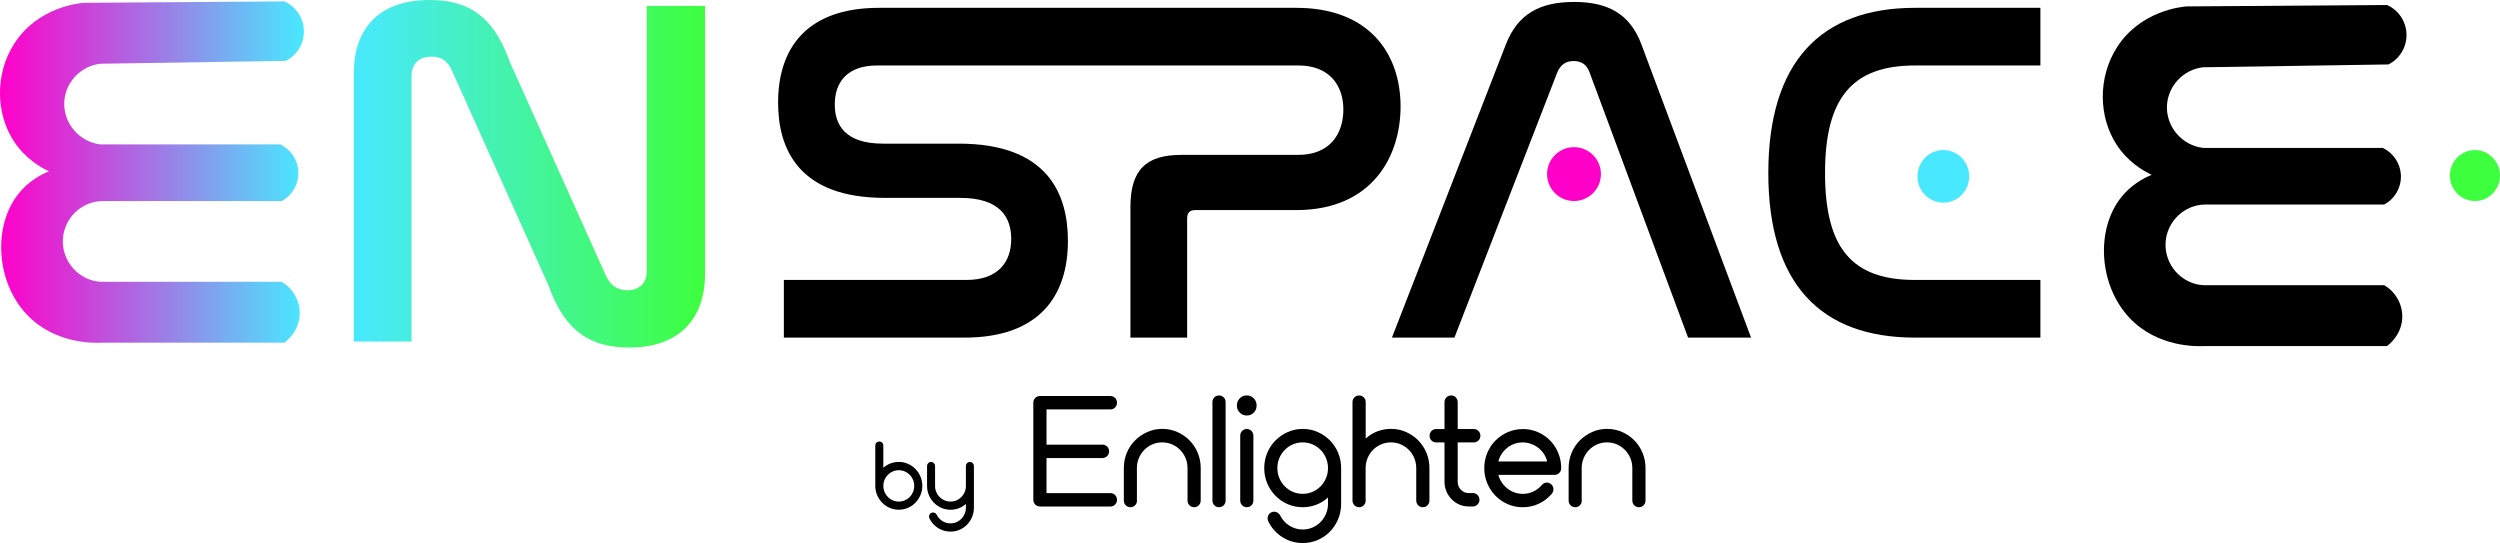 <svg width="244" height="53" viewBox="0 0 244 53" fill="none" xmlns="http://www.w3.org/2000/svg">
<g clip-path="url(#clip0_10311_33)">
<path d="M126.517 0.764H111.191V0.759H101.813V0.764H85.795C78.758 0.764 75.942 4.674 75.942 10.014C75.942 14.495 77.912 19.313 86.357 19.313H93.722C97.615 19.313 98.695 21.22 98.695 23.318C98.695 25.655 97.334 27.323 94.331 27.323H76.504V32.95H94.143C101.368 32.95 104.229 28.945 104.229 23.509C104.229 18.882 102.212 14.019 93.579 14.019H86.167C82.461 14.019 81.474 12.16 81.474 10.205C81.474 7.964 82.742 6.391 85.603 6.391H126.748C129.752 6.391 131.112 8.346 131.112 10.681C131.112 13.016 129.845 15.117 126.703 15.117H115.302C111.83 15.117 110.329 16.596 110.329 20.219V32.95H115.865V21.314C115.865 20.741 116.146 20.504 116.662 20.504H126.515C133.928 20.504 136.696 15.259 136.696 10.396C136.696 5.245 133.647 0.764 126.515 0.764H126.517Z" fill="black"/>
<path d="M153.634 0.191C150.302 0.191 148.145 1.337 146.972 4.339L135.854 32.948H141.954L151.995 7.056C152.323 6.292 152.839 5.958 153.59 5.958C154.342 5.958 154.858 6.292 155.139 7.056L164.756 32.948H170.901L160.204 4.339C159.077 1.334 156.92 0.191 153.636 0.191H153.634Z" fill="black"/>
<path d="M172.588 16.881C172.588 27.657 177.656 32.95 186.898 32.95H199.143V27.323H186.898C180.752 27.323 178.124 24.224 178.124 16.881C178.124 9.538 180.798 6.391 186.898 6.391H199.143V0.764H186.898C177.701 0.764 172.588 6.057 172.588 16.881Z" fill="black"/>
<path d="M241.554 19.62C242.905 19.62 244 18.507 244 17.134C244 15.76 242.905 14.647 241.554 14.647C240.202 14.647 239.107 15.76 239.107 17.134C239.107 18.507 240.202 19.62 241.554 19.62Z" fill="#3EFF3E"/>
<path d="M153.623 19.62C155.074 19.62 156.251 18.442 156.251 16.991C156.251 15.538 155.074 14.361 153.623 14.361C152.172 14.361 150.995 15.538 150.995 16.991C150.995 18.442 152.172 19.62 153.623 19.62Z" fill="#FF00C9"/>
<path d="M63.129 26.491C63.129 27.606 62.412 28.334 61.22 28.334C60.171 28.334 59.549 27.753 59.167 26.976L49.763 6.063C48.426 2.328 46.42 -0.002 41.934 -0.002C36.922 -0.002 34.534 2.859 34.534 7.13V33.332H40.167V7.424C40.167 6.259 40.837 5.532 42.123 5.532C43.125 5.532 43.7 5.969 44.13 6.939L53.533 27.852C54.87 31.587 56.923 33.918 61.41 33.918C66.374 33.918 68.81 31.056 68.81 26.737V0.581H63.129V26.491Z" fill="url(#paint0_linear_10311_33)"/>
<path d="M9.808 6.22C15.836 6.128 21.865 6.035 27.894 5.943C28.984 5.401 29.673 4.269 29.662 3.04C29.649 1.782 28.902 0.641 27.758 0.136C21.23 0.182 14.703 0.228 8.175 0.274C7.683 0.314 3.656 0.7 1.375 4.282C-0.475 7.19 -0.445 11.059 1.375 13.818C2.468 15.474 3.939 16.324 4.774 16.721C3.93 17.072 2.738 17.72 1.784 18.933C-0.695 22.076 -0.402 27.483 2.6 30.681C5.349 33.611 9.24 33.481 9.944 33.446H27.758C27.881 33.358 29.263 32.342 29.254 30.543C29.248 29.292 28.572 28.129 27.486 27.501H9.808C7.67 27.369 6.024 25.488 6.137 23.355C6.245 21.273 7.992 19.602 10.08 19.624H27.486C28.544 19.058 29.183 17.919 29.118 16.721C29.055 15.588 28.373 14.577 27.35 14.094H9.808C7.711 13.853 6.167 11.994 6.273 9.948C6.37 8.048 7.864 6.435 9.808 6.218V6.22Z" fill="url(#paint1_linear_10311_33)"/>
<path d="M215.035 6.566C221.06 6.474 227.084 6.382 233.109 6.29C234.199 5.748 234.888 4.615 234.875 3.389C234.862 2.131 234.115 0.99 232.972 0.487C226.449 0.533 219.926 0.579 213.403 0.626C212.91 0.665 208.888 1.049 206.608 4.631C204.757 7.536 204.787 11.403 206.608 14.162C207.7 15.819 209.168 16.666 210.004 17.063C209.16 17.414 207.97 18.062 207.013 19.273C204.535 22.414 204.83 27.817 207.83 31.012C210.576 33.94 214.465 33.81 215.167 33.775H232.968C233.091 33.688 234.471 32.674 234.462 30.874C234.456 29.623 233.78 28.462 232.696 27.834H215.029C212.891 27.703 211.248 25.824 211.36 23.691C211.468 21.61 213.213 19.94 215.301 19.962H232.696C233.754 19.396 234.393 18.259 234.326 17.061C234.264 15.929 233.581 14.919 232.56 14.436H215.029C212.932 14.195 211.393 12.336 211.496 10.293C211.593 8.392 213.088 6.781 215.029 6.564L215.035 6.566Z" fill="black"/>
<path d="M192.001 18.193C192.535 16.884 191.923 15.384 190.635 14.841C189.347 14.299 187.87 14.921 187.337 16.23C186.803 17.539 187.415 19.04 188.703 19.582C189.991 20.124 191.468 19.503 192.001 18.193Z" fill="#48E9FF"/>
<path d="M85.43 43.491C85.43 43.379 85.467 43.285 85.543 43.208C85.618 43.131 85.711 43.094 85.821 43.094C85.931 43.094 86.024 43.133 86.1 43.208C86.175 43.285 86.212 43.379 86.212 43.491V45.659C86.421 45.471 86.654 45.328 86.914 45.229C87.173 45.133 87.441 45.082 87.719 45.082C88.039 45.082 88.337 45.144 88.615 45.269C88.894 45.392 89.136 45.558 89.343 45.769C89.548 45.977 89.712 46.225 89.835 46.509C89.956 46.792 90.019 47.097 90.019 47.419C90.019 47.742 89.958 48.038 89.835 48.321C89.714 48.604 89.55 48.852 89.343 49.065C89.136 49.278 88.894 49.445 88.615 49.566C88.337 49.686 88.037 49.748 87.719 49.748C87.402 49.748 87.11 49.686 86.832 49.566C86.553 49.445 86.309 49.278 86.1 49.065C85.89 48.852 85.726 48.604 85.607 48.321C85.489 48.038 85.428 47.738 85.428 47.419V43.489L85.43 43.491ZM87.721 48.953C87.931 48.953 88.127 48.914 88.309 48.835C88.492 48.756 88.652 48.646 88.788 48.508C88.924 48.37 89.032 48.207 89.11 48.021C89.187 47.834 89.226 47.637 89.226 47.424C89.226 47.211 89.187 47.011 89.11 46.827C89.032 46.64 88.924 46.478 88.788 46.34C88.652 46.201 88.492 46.092 88.309 46.013C88.125 45.934 87.931 45.894 87.721 45.894C87.512 45.894 87.315 45.934 87.134 46.013C86.95 46.092 86.791 46.201 86.654 46.34C86.519 46.478 86.41 46.64 86.333 46.827C86.255 47.013 86.216 47.211 86.216 47.424C86.216 47.637 86.255 47.836 86.333 48.021C86.41 48.207 86.519 48.37 86.654 48.508C86.791 48.646 86.95 48.756 87.134 48.835C87.317 48.914 87.512 48.953 87.721 48.953Z" fill="black"/>
<path d="M94.279 49.175C94.07 49.364 93.836 49.506 93.577 49.605C93.318 49.702 93.05 49.752 92.772 49.752C92.459 49.752 92.163 49.691 91.884 49.57C91.606 49.449 91.362 49.282 91.152 49.069C90.943 48.856 90.779 48.608 90.66 48.325C90.541 48.042 90.481 47.742 90.481 47.423V45.494C90.481 45.383 90.517 45.286 90.593 45.207C90.669 45.128 90.761 45.088 90.872 45.088C90.982 45.088 91.075 45.128 91.15 45.207C91.226 45.286 91.263 45.383 91.263 45.494V47.423C91.263 47.636 91.301 47.836 91.379 48.02C91.457 48.207 91.565 48.369 91.701 48.508C91.837 48.646 91.997 48.756 92.18 48.835C92.364 48.914 92.558 48.953 92.767 48.953C92.977 48.953 93.173 48.914 93.355 48.835C93.538 48.756 93.698 48.646 93.834 48.508C93.97 48.369 94.078 48.207 94.156 48.02C94.234 47.834 94.272 47.636 94.272 47.423V45.494C94.272 45.383 94.309 45.286 94.385 45.207C94.46 45.128 94.553 45.088 94.663 45.088C94.773 45.088 94.866 45.128 94.942 45.207C95.017 45.286 95.054 45.383 95.054 45.494V49.548C95.054 49.873 94.994 50.175 94.875 50.459C94.756 50.742 94.594 50.99 94.387 51.203C94.182 51.416 93.938 51.582 93.659 51.703C93.381 51.824 93.081 51.885 92.763 51.885C92.327 51.885 91.927 51.771 91.561 51.541C91.195 51.31 90.913 50.998 90.716 50.601C90.669 50.5 90.662 50.397 90.695 50.292C90.727 50.187 90.792 50.11 90.891 50.061C90.949 50.031 91.008 50.017 91.066 50.017C91.135 50.017 91.202 50.037 91.267 50.075C91.332 50.112 91.383 50.167 91.424 50.239C91.552 50.498 91.737 50.704 91.977 50.854C92.219 51.005 92.48 51.08 92.765 51.08C92.975 51.08 93.171 51.04 93.353 50.961C93.536 50.882 93.696 50.772 93.832 50.634C93.968 50.496 94.076 50.334 94.154 50.147C94.231 49.96 94.27 49.763 94.27 49.55V49.179L94.279 49.175Z" fill="black"/>
<path d="M101.495 49.432C101.314 49.432 101.163 49.368 101.038 49.243C100.915 49.118 100.852 48.962 100.852 48.778V39.306C100.852 39.121 100.915 38.968 101.038 38.841C101.161 38.715 101.314 38.652 101.495 38.652H108.375C108.556 38.652 108.707 38.715 108.833 38.841C108.956 38.966 109.018 39.121 109.018 39.306C109.018 39.49 108.956 39.644 108.833 39.771C108.71 39.896 108.556 39.96 108.375 39.96H102.139V43.397H107.591C107.772 43.397 107.926 43.46 108.055 43.585C108.183 43.71 108.247 43.866 108.247 44.051C108.247 44.235 108.183 44.389 108.055 44.516C107.928 44.641 107.772 44.705 107.591 44.705H102.139V48.128H108.375C108.556 48.128 108.707 48.192 108.833 48.317C108.956 48.442 109.018 48.598 109.018 48.782C109.018 48.967 108.956 49.12 108.833 49.248C108.71 49.373 108.556 49.436 108.375 49.436H101.495V49.432Z" fill="black"/>
<path d="M110.972 48.85C110.972 49.034 110.91 49.188 110.787 49.315C110.664 49.44 110.51 49.504 110.329 49.504C110.148 49.504 109.996 49.44 109.871 49.315C109.748 49.19 109.686 49.034 109.686 48.85V45.688C109.686 45.156 109.783 44.658 109.977 44.193C110.171 43.728 110.441 43.326 110.782 42.982C111.124 42.637 111.525 42.365 111.981 42.163C112.436 41.961 112.922 41.858 113.436 41.858C113.95 41.858 114.449 41.959 114.907 42.163C115.364 42.367 115.76 42.639 116.099 42.982C116.435 43.324 116.703 43.728 116.898 44.193C117.092 44.658 117.189 45.154 117.189 45.688V48.85C117.189 49.034 117.126 49.188 117.003 49.315C116.88 49.44 116.727 49.504 116.546 49.504C116.364 49.504 116.213 49.44 116.088 49.315C115.965 49.19 115.902 49.034 115.902 48.85V45.688C115.902 45.339 115.837 45.014 115.71 44.709C115.583 44.404 115.406 44.138 115.181 43.91C114.956 43.684 114.695 43.504 114.395 43.372C114.095 43.243 113.775 43.177 113.432 43.177C113.089 43.177 112.769 43.243 112.469 43.372C112.169 43.502 111.907 43.682 111.683 43.91C111.458 44.138 111.283 44.404 111.154 44.709C111.026 45.014 110.962 45.341 110.962 45.688V48.85H110.972Z" fill="black"/>
<path d="M119.62 48.85C119.62 49.034 119.558 49.188 119.435 49.315C119.312 49.44 119.158 49.504 118.977 49.504C118.796 49.504 118.644 49.44 118.519 49.315C118.396 49.19 118.334 49.034 118.334 48.85V39.248C118.334 39.064 118.396 38.91 118.519 38.785C118.642 38.66 118.796 38.597 118.977 38.597C119.158 38.597 119.31 38.66 119.435 38.785C119.56 38.91 119.62 39.066 119.62 39.248V48.85Z" fill="black"/>
<path d="M120.72 39.582C120.72 39.301 120.812 39.067 120.998 38.878C121.184 38.689 121.415 38.595 121.689 38.595C121.963 38.595 122.181 38.689 122.367 38.878C122.553 39.067 122.646 39.301 122.646 39.582C122.646 39.863 122.553 40.083 122.367 40.271C122.181 40.46 121.955 40.554 121.689 40.554C121.423 40.554 121.182 40.46 120.998 40.271C120.812 40.083 120.72 39.854 120.72 39.582ZM122.33 48.85C122.33 49.035 122.268 49.188 122.145 49.315C122.022 49.441 121.868 49.504 121.687 49.504C121.506 49.504 121.354 49.441 121.231 49.315C121.108 49.19 121.046 49.035 121.046 48.85V42.525C121.046 42.341 121.108 42.187 121.231 42.06C121.354 41.935 121.508 41.871 121.687 41.871C121.866 41.871 122.019 41.935 122.145 42.06C122.268 42.185 122.33 42.341 122.33 42.525V48.85Z" fill="black"/>
<path d="M129.609 48.56C129.266 48.87 128.884 49.105 128.461 49.265C128.037 49.425 127.597 49.504 127.141 49.504C126.627 49.504 126.142 49.405 125.686 49.208C125.228 49.01 124.829 48.736 124.488 48.389C124.144 48.04 123.876 47.634 123.682 47.171C123.488 46.706 123.388 46.214 123.388 45.692C123.388 45.17 123.486 44.663 123.682 44.197C123.876 43.732 124.146 43.331 124.488 42.986C124.831 42.644 125.23 42.369 125.686 42.167C126.144 41.963 126.627 41.862 127.141 41.862C127.655 41.862 128.154 41.963 128.612 42.167C129.07 42.371 129.465 42.644 129.804 42.986C130.141 43.328 130.408 43.732 130.603 44.197C130.797 44.663 130.894 45.159 130.894 45.692V49.173C130.894 49.704 130.797 50.202 130.603 50.667C130.408 51.132 130.141 51.538 129.804 51.885C129.467 52.234 129.07 52.506 128.612 52.704C128.156 52.901 127.666 53 127.141 53C126.429 53 125.77 52.811 125.172 52.434C124.572 52.056 124.112 51.545 123.788 50.895C123.712 50.731 123.699 50.562 123.751 50.388C123.803 50.215 123.911 50.088 124.073 50.011C124.168 49.963 124.263 49.938 124.358 49.938C124.472 49.938 124.58 49.969 124.686 50.033C124.79 50.096 124.876 50.184 124.943 50.301C125.153 50.726 125.455 51.062 125.85 51.308C126.245 51.554 126.675 51.679 127.141 51.679C127.485 51.679 127.804 51.613 128.104 51.483C128.404 51.354 128.666 51.174 128.89 50.946C129.113 50.718 129.29 50.452 129.419 50.147C129.547 49.842 129.612 49.517 129.612 49.168V48.558L129.609 48.56ZM127.141 48.198C127.485 48.198 127.804 48.132 128.104 48.003C128.404 47.873 128.666 47.693 128.89 47.465C129.113 47.237 129.29 46.971 129.419 46.666C129.549 46.361 129.612 46.036 129.612 45.688C129.612 45.339 129.547 45.014 129.419 44.709C129.292 44.404 129.115 44.138 128.89 43.91C128.666 43.684 128.404 43.504 128.104 43.372C127.804 43.243 127.485 43.177 127.141 43.177C126.798 43.177 126.478 43.243 126.178 43.372C125.878 43.502 125.617 43.682 125.392 43.91C125.168 44.138 124.993 44.404 124.863 44.709C124.736 45.014 124.671 45.341 124.671 45.688C124.671 46.034 124.736 46.361 124.863 46.666C124.991 46.971 125.168 47.237 125.392 47.465C125.617 47.693 125.878 47.871 126.178 48.003C126.478 48.132 126.8 48.198 127.141 48.198Z" fill="black"/>
<path d="M133.291 48.85C133.291 49.034 133.228 49.188 133.105 49.315C132.982 49.44 132.829 49.504 132.647 49.504C132.466 49.504 132.315 49.44 132.19 49.315C132.067 49.19 132.004 49.034 132.004 48.85V39.248C132.004 39.064 132.067 38.91 132.19 38.785C132.313 38.66 132.466 38.597 132.647 38.597C132.829 38.597 132.98 38.66 133.105 38.785C133.228 38.91 133.291 39.066 133.291 39.248V42.802C133.634 42.492 134.016 42.257 134.44 42.097C134.863 41.937 135.303 41.858 135.759 41.858C136.282 41.858 136.772 41.959 137.229 42.163C137.685 42.367 138.082 42.639 138.421 42.981C138.758 43.324 139.026 43.728 139.22 44.193C139.415 44.658 139.512 45.154 139.512 45.688V48.85C139.512 49.034 139.449 49.188 139.326 49.315C139.203 49.44 139.05 49.504 138.868 49.504C138.687 49.504 138.536 49.44 138.411 49.315C138.288 49.19 138.225 49.034 138.225 48.85V45.688C138.225 45.339 138.16 45.014 138.033 44.709C137.905 44.404 137.728 44.138 137.504 43.91C137.279 43.684 137.018 43.504 136.718 43.372C136.418 43.243 136.098 43.177 135.755 43.177C135.411 43.177 135.092 43.243 134.792 43.372C134.491 43.502 134.23 43.682 134.006 43.91C133.781 44.138 133.606 44.404 133.477 44.709C133.349 45.014 133.284 45.341 133.284 45.688V48.85H133.291Z" fill="black"/>
<path d="M140.984 39.248C140.984 39.064 141.047 38.91 141.17 38.785C141.293 38.66 141.447 38.597 141.628 38.597C141.809 38.597 141.961 38.66 142.086 38.785C142.209 38.91 142.271 39.066 142.271 39.248V41.873H143.841C144.023 41.873 144.174 41.937 144.299 42.062C144.422 42.187 144.485 42.343 144.485 42.527C144.485 42.712 144.422 42.865 144.299 42.99C144.176 43.115 144.023 43.179 143.841 43.179H142.271V47.022C142.271 47.331 142.375 47.592 142.585 47.805C142.794 48.018 143.047 48.123 143.34 48.123H143.755C143.925 48.123 144.077 48.187 144.204 48.312C144.331 48.437 144.396 48.593 144.396 48.778C144.396 48.962 144.331 49.115 144.204 49.243C144.077 49.368 143.925 49.431 143.755 49.431H143.34C143.016 49.431 142.712 49.368 142.427 49.243C142.142 49.118 141.891 48.947 141.678 48.727C141.464 48.508 141.295 48.253 141.17 47.959C141.047 47.665 140.984 47.353 140.984 47.024V43.181H140.17C139.989 43.181 139.838 43.118 139.713 42.992C139.59 42.867 139.527 42.712 139.527 42.529C139.527 42.347 139.59 42.191 139.713 42.064C139.836 41.939 139.989 41.875 140.17 41.875H140.984V39.251V39.248Z" fill="black"/>
<path d="M148.62 41.873C149.142 41.873 149.632 41.972 150.09 42.172C150.548 42.37 150.943 42.642 151.282 42.984C151.619 43.326 151.887 43.73 152.081 44.195C152.275 44.661 152.373 45.157 152.373 45.69C152.373 45.874 152.31 46.028 152.187 46.155C152.064 46.28 151.911 46.344 151.729 46.344H146.234C146.309 46.614 146.424 46.864 146.577 47.09C146.728 47.318 146.91 47.514 147.119 47.678C147.328 47.843 147.562 47.97 147.819 48.062C148.076 48.154 148.341 48.201 148.618 48.201C148.978 48.201 149.322 48.126 149.645 47.977C149.969 47.828 150.25 47.612 150.488 47.331C150.621 47.178 150.783 47.099 150.973 47.099C151.135 47.099 151.278 47.156 151.401 47.272C151.535 47.389 151.606 47.536 151.615 47.716C151.623 47.896 151.571 48.051 151.457 48.187C151.096 48.613 150.669 48.94 150.181 49.166C149.691 49.395 149.17 49.506 148.618 49.506C148.104 49.506 147.618 49.408 147.162 49.21C146.704 49.013 146.305 48.738 145.964 48.392C145.62 48.043 145.353 47.637 145.158 47.173C144.964 46.708 144.865 46.217 144.865 45.694C144.865 45.172 144.962 44.665 145.158 44.2C145.353 43.735 145.623 43.333 145.964 42.988C146.307 42.646 146.707 42.374 147.162 42.176C147.62 41.979 148.104 41.878 148.618 41.878L148.62 41.873ZM151.001 45.036C150.935 44.755 150.822 44.503 150.667 44.274C150.509 44.048 150.326 43.853 150.118 43.695C149.909 43.535 149.676 43.41 149.419 43.318C149.162 43.225 148.896 43.179 148.62 43.179C148.058 43.179 147.56 43.35 147.121 43.695C146.683 44.037 146.389 44.485 146.236 45.036H151.001Z" fill="black"/>
<path d="M154.385 48.85C154.385 49.034 154.322 49.188 154.199 49.315C154.076 49.44 153.923 49.504 153.742 49.504C153.56 49.504 153.409 49.44 153.284 49.315C153.161 49.19 153.098 49.034 153.098 48.85V45.688C153.098 45.156 153.195 44.658 153.39 44.193C153.584 43.728 153.854 43.326 154.195 42.982C154.538 42.639 154.938 42.365 155.393 42.163C155.849 41.961 156.335 41.858 156.849 41.858C157.363 41.858 157.862 41.959 158.319 42.163C158.777 42.367 159.172 42.639 159.511 42.982C159.848 43.324 160.116 43.728 160.31 44.193C160.504 44.658 160.602 45.154 160.602 45.688V48.85C160.602 49.034 160.539 49.188 160.416 49.315C160.293 49.44 160.14 49.504 159.958 49.504C159.777 49.504 159.626 49.44 159.5 49.315C159.377 49.19 159.315 49.034 159.315 48.85V45.688C159.315 45.339 159.25 45.014 159.123 44.709C158.995 44.404 158.818 44.138 158.594 43.91C158.369 43.684 158.108 43.504 157.808 43.372C157.507 43.243 157.188 43.177 156.844 43.177C156.501 43.177 156.182 43.243 155.881 43.372C155.581 43.502 155.32 43.682 155.095 43.91C154.871 44.138 154.696 44.404 154.566 44.709C154.439 45.014 154.374 45.341 154.374 45.688V48.85H154.385Z" fill="black"/>
</g>
<defs>
<linearGradient id="paint0_linear_10311_33" x1="34.534" y1="16.958" x2="68.81" y2="16.958" gradientUnits="userSpaceOnUse">
<stop stop-color="#48E9FF"/>
<stop offset="1" stop-color="#3EFF3E"/>
</linearGradient>
<linearGradient id="paint1_linear_10311_33" x1="4.35187e-06" y1="16.798" x2="29.662" y2="16.798" gradientUnits="userSpaceOnUse">
<stop stop-color="#FF00C9"/>
<stop offset="1" stop-color="#48E9FF"/>
</linearGradient>
<clipPath id="clip0_10311_33">
<rect width="244" height="53" fill="white"/>
</clipPath>
</defs>
</svg>
